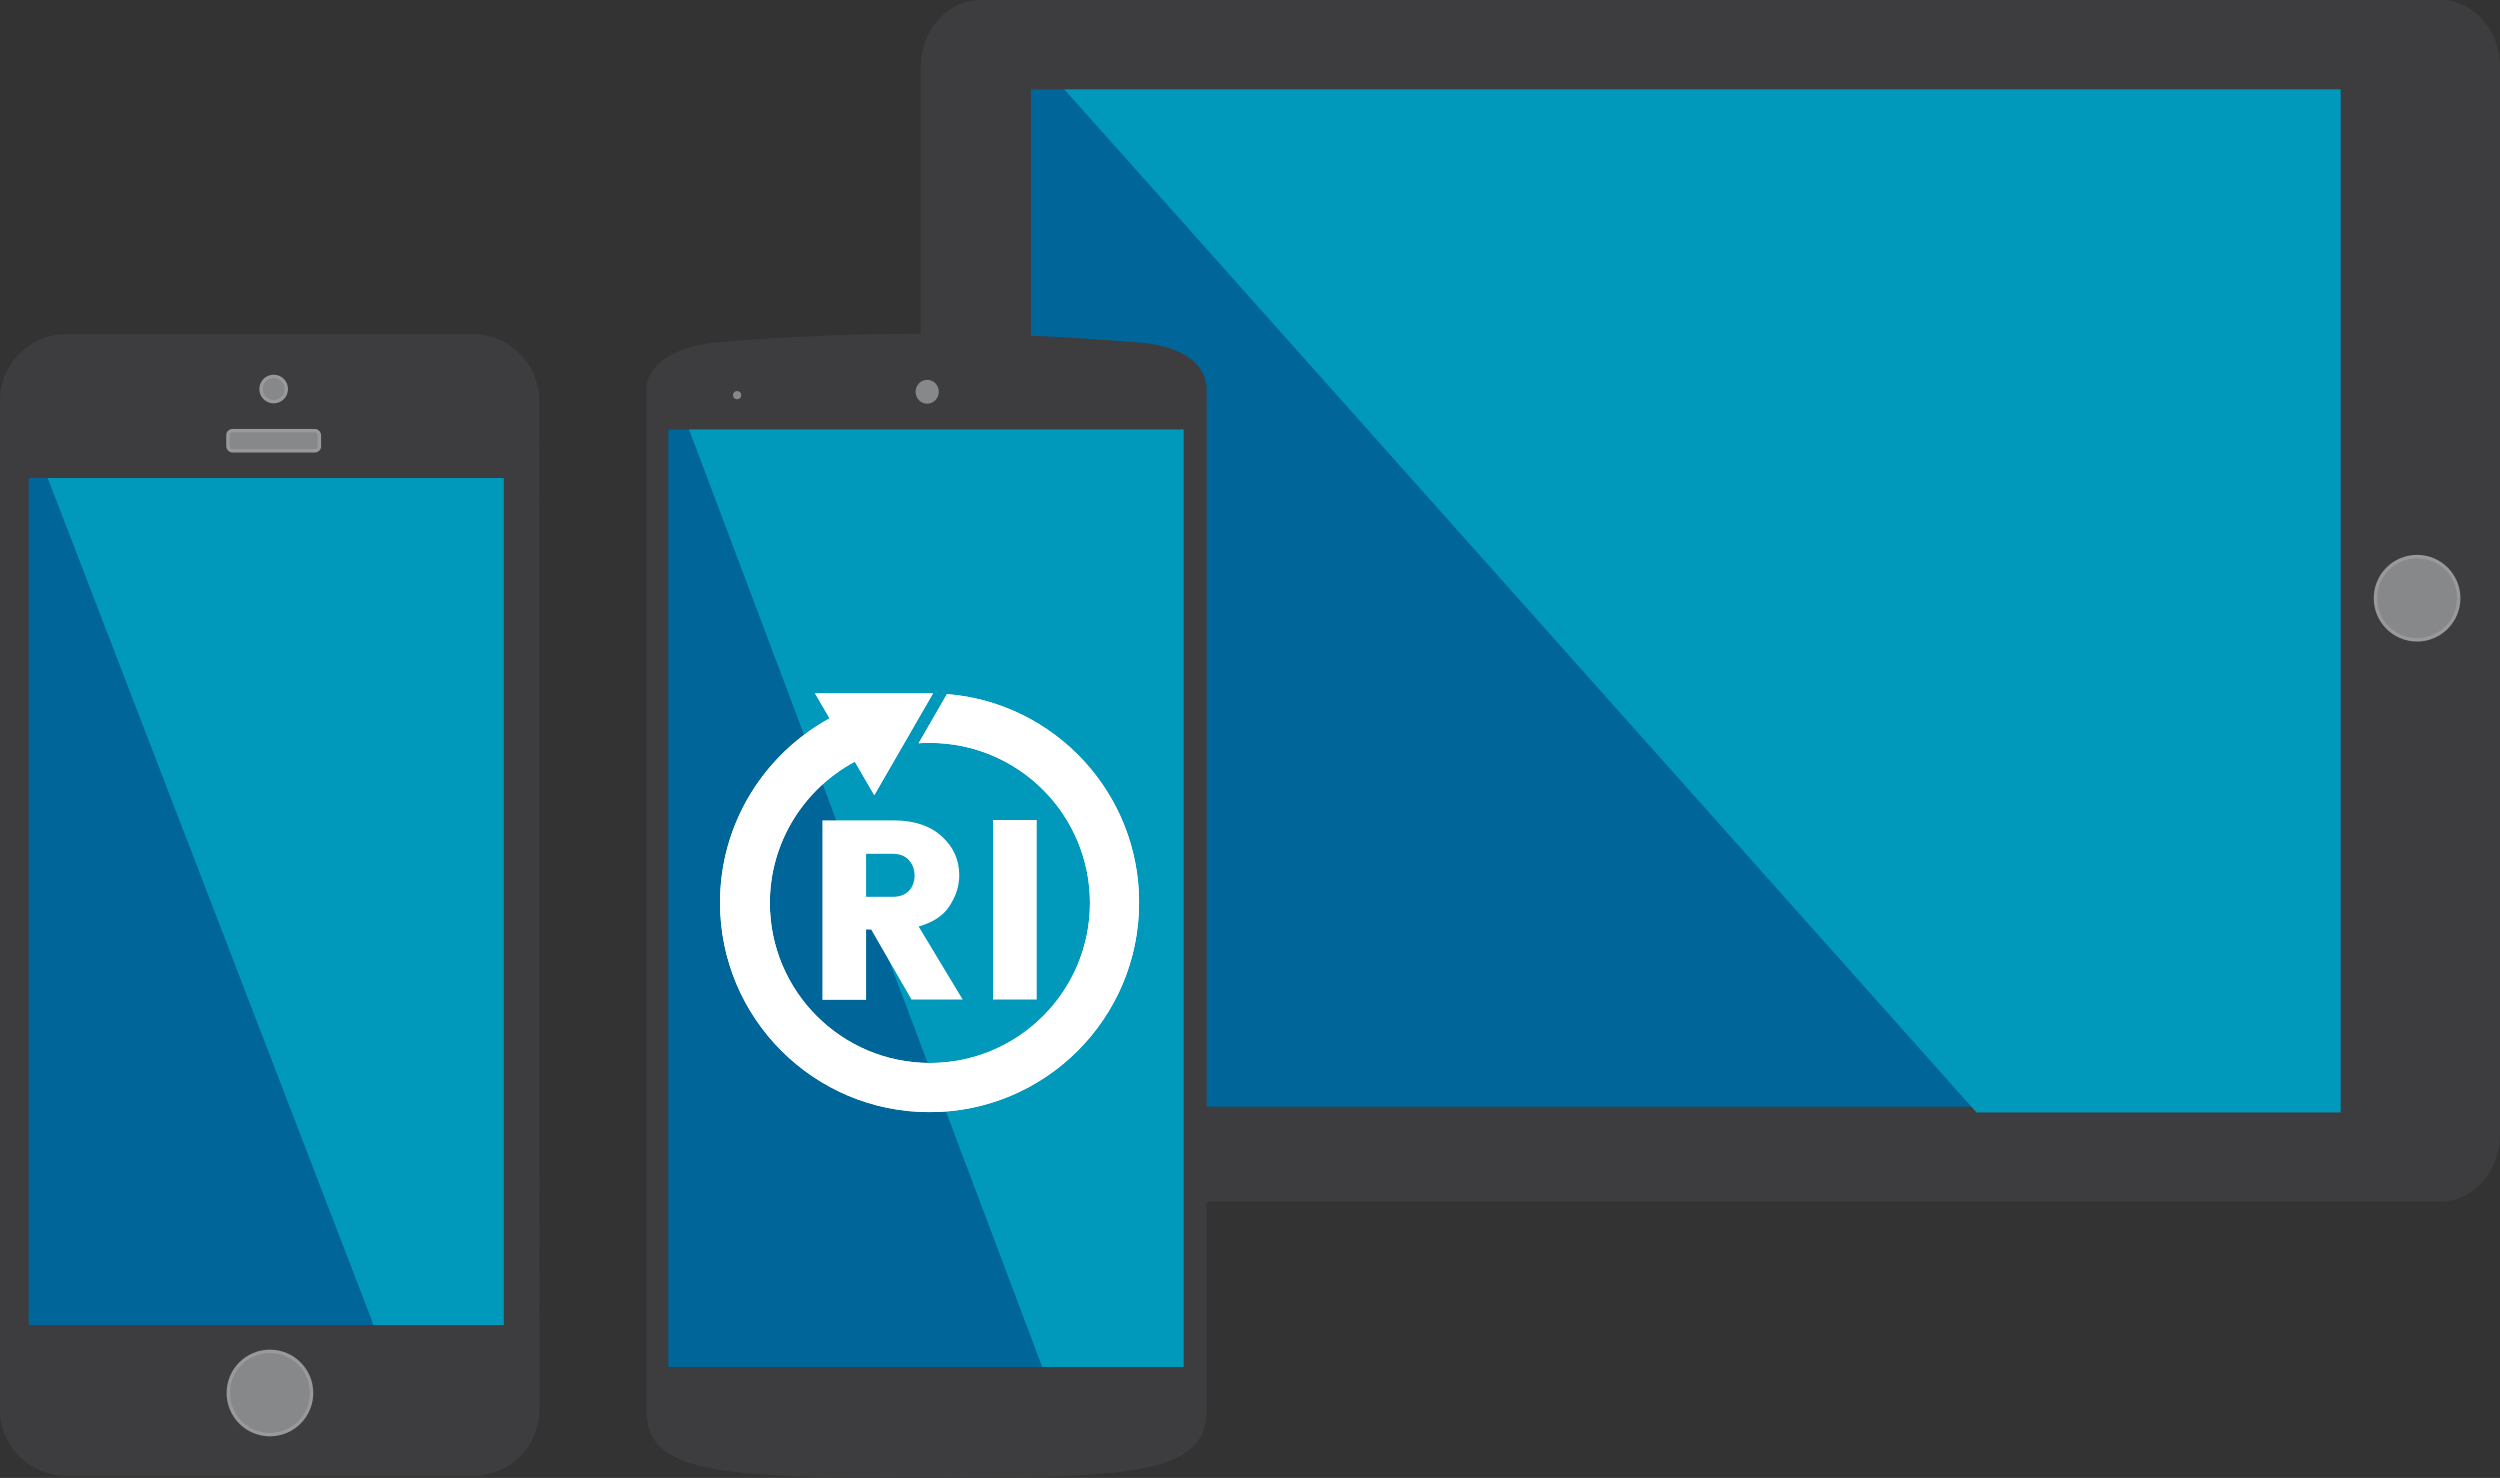<svg xmlns="http://www.w3.org/2000/svg" xmlns:xlink="http://www.w3.org/1999/xlink" viewBox="0 0 732.6 433.1">
<rect x="0" y="0" width="732.6" height="433.1" fill="#333333" stroke="none"/>
<style type="text/css">
	.st0{fill:#3D3C3F;}
	.st1{fill:#006699;}
	.st2{fill:#0099BC;}
	.st3{fill:#868889;stroke:#999999;}
	.st4{fill:#FFFFFF;stroke:#7E89A3;}
	.st5{fill:none;stroke:#B2B2B2;}
	.st6{fill:#868889;}
	.st7{clip-path:url(#SVGID_2_);fill:#FFFFFF;}
	.st8{fill:#FFFFFF;}
</style>
<path id="bezel-2" class="st0" d="M732.6,19.7v312.7c0,10.9-7.8,19.7-17.5,19.7H287.3c-9.7,0-17.5-8.8-17.5-19.7V19.7
	c0-10.9,7.9-19.7,17.5-19.7h427.8C724.8,0,732.6,8.8,732.6,19.7z"/>
<circle id="lock" class="st0" cx="707.8" cy="175.3" r="11.7"/>
<rect id="screen" x="302.1" y="26.2" class="st1" width="383.7" height="298.1"/>
<polygon class="st2" points="685.9,26.2 311.9,26.2 579.2,326 685.9,326 "/>
<ellipse id="lock-2" class="st3" cx="708.3" cy="175.3" rx="12.2" ry="12.2"/>
<path id="bezel" class="st0" d="M158.1,413c0,10.8-8.7,19.5-19.5,19.5h-119C8.7,432.5,0,423.8,0,413l0,0V117.4
	c0-10.8,8.7-19.5,19.5-19.5h119c10.8,0,19.5,8.8,19.5,19.5L158.1,413L158.1,413z"/>
<path id="speaker" class="st3" d="M93.6,130.7c0.1,0.7-0.5,1.3-1.2,1.4H68c-0.7-0.1-1.2-0.7-1.2-1.4v-3.1c-0.1-0.7,0.5-1.3,1.2-1.4
	h24.4c0.7,0.1,1.2,0.7,1.2,1.4L93.6,130.7L93.6,130.7z"/>
<circle id="camera" class="st3" cx="80.2" cy="114" r="3.7"/>
<ellipse id="lock-3" class="st3" cx="79.1" cy="408.2" rx="12.2" ry="12.2"/>
<rect id="screen-2" x="10.9" y="143.2" class="st4" width="136.1" height="242.1"/>
<circle id="camera-2" class="st5" cx="294.4" cy="195.9" r="4.4"/>
<rect id="screen-3" x="195.8" y="125.8" class="st1" width="151.1" height="275"/>
<polygon class="st2" points="346.9,125.8 201.9,125.8 305.5,400.8 346.9,400.8 "/>
<path id="path5090" class="st0" d="M270.8,97.8c-20.1,0-40.2,0.8-60.3,2.5c0,0-19.9,1.1-21.1,13.3v300.2c0.5,13.1,11.1,18,47.3,18.9
	c23.9,0.6,46.3,0.5,69.6,0c36.1-0.8,46.9-5.8,47.3-18.9V113.6c-0.9-13-21-13.3-21-13.3c-20.1-1.7-40.2-2.5-60.4-2.5L270.8,97.8z
	 M195.8,125.8h151.1v274.8H195.8V125.8z"/>
<ellipse id="path5092" class="st6" cx="216" cy="115.8" rx="1.2" ry="1.2"/>
<ellipse id="path5094" class="st6" cx="271.7" cy="114.8" rx="3.4" ry="3.5"/>
<rect id="screen-4" x="8.4" y="140.1" class="st1" width="139.3" height="248.2"/>
<polygon class="st2" points="147.6,140.1 14,140.1 109.5,388.3 147.6,388.3 "/>
<g>
	<g>
		<defs>
			<path id="SVGID_1_" d="M238.8,203.1l4.3,7.4C224,221,211,241.2,211,264.5c0,33.9,27.5,61.4,61.4,61.4c33.9,0,61.4-27.5,61.4-61.4
				c0-32.2-24.8-58.6-56.3-61.1l-8.3,14.4c1.1-0.1,2.2-0.1,3.3-0.1c25.9,0,46.9,21,46.9,46.9c0,25.9-21,46.9-46.9,46.9
				c-25.9,0-46.9-21-46.9-46.9c0-17.9,10.1-33.5,24.9-41.4l5.7,9.8l17.2-29.8H238.8z"/>
		</defs>
		<use xlink:href="#SVGID_1_"  style="overflow:visible;fill:#FFFFFF;"/>
		<clipPath id="SVGID_2_">
			<use xlink:href="#SVGID_1_"  style="overflow:visible;"/>
		</clipPath>
		<rect x="211" y="203.1" class="st7" width="122.7" height="122.7"/>
	</g>
	<g>
		<path class="st8" d="M253.8,272.5v20.5h-12.8v-52.6h20.8c6.1,0,10.8,1.6,14.2,4.7c3.4,3.1,5.1,6.9,5.1,11.4c0,3-0.9,6-2.8,8.9
			c-1.8,2.9-4.9,4.9-9.1,6.1l12.9,21.4h-15l-11.8-20.5H253.8z M253.8,250.1v12.7h7.9c1.9,0,3.5-0.6,4.6-1.7c1.1-1.1,1.7-2.7,1.7-4.5
			c0-1.9-0.6-3.4-1.7-4.6c-1.1-1.2-2.7-1.8-4.6-1.8H253.8z"/>
		<path class="st8" d="M291,292.9v-52.6h12.8v52.6H291z"/>
	</g>
</g>
</svg>
